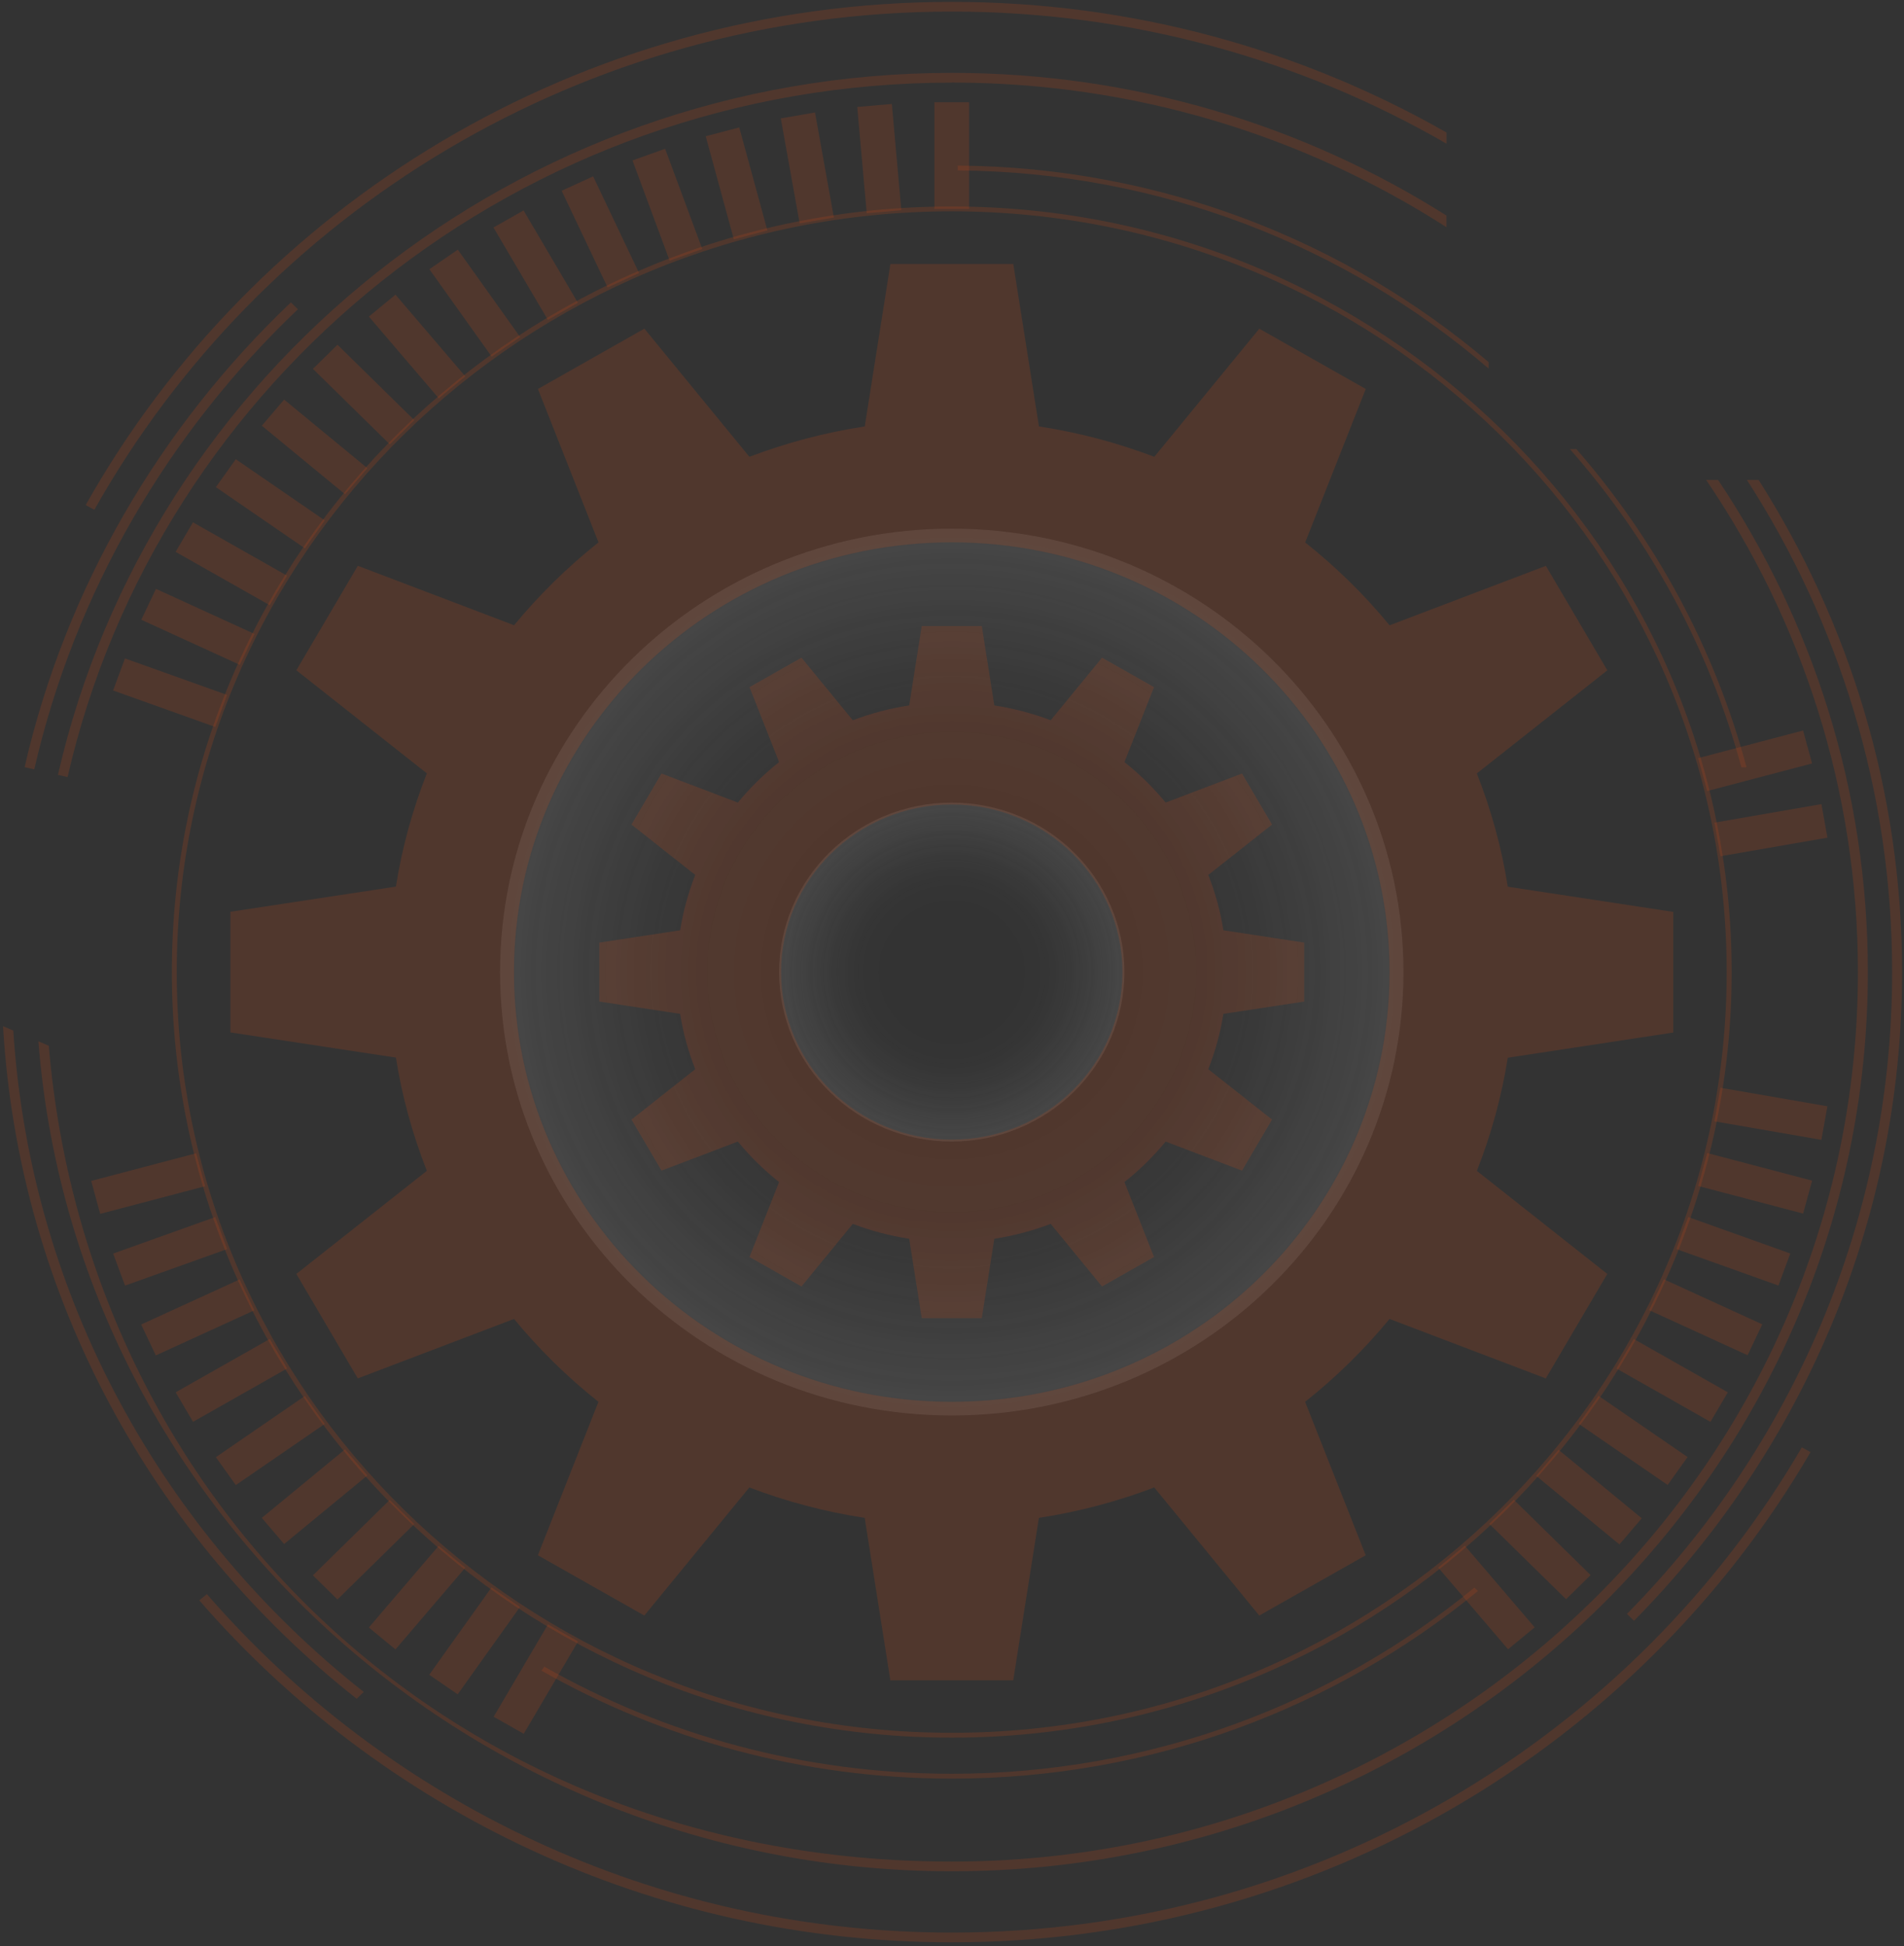 <?xml version="1.0" encoding="UTF-8"?> <svg xmlns="http://www.w3.org/2000/svg" width="363" height="371" viewBox="0 0 363 371" fill="none"><rect x="0" y="0" width="363" height="371" fill="#333333" stroke="none"/><g opacity="0.7"><path d="M267.569 185.317C267.569 232.005 229.009 269.844 181.455 269.844C133.901 269.844 95.34 231.994 95.34 185.317C95.34 138.639 133.901 100.789 181.455 100.789C229.009 100.789 267.569 138.639 267.569 185.317Z" fill="url(#paint0_radial_216_90)" fill-opacity="0.2"></path><path d="M214.366 185.317C214.366 203.163 199.625 217.621 181.454 217.621C163.283 217.621 148.543 203.153 148.543 185.317C148.543 167.48 163.283 153.012 181.454 153.012C199.625 153.012 214.366 167.48 214.366 185.317Z" fill="url(#paint1_radial_216_90)" fill-opacity="0.2"></path><path d="M230.361 203.833L242.515 213.436L236.79 223.167L222.234 217.632C219.896 220.468 217.266 223.06 214.376 225.344L220.015 239.632L210.102 245.252L200.318 233.322C196.898 234.618 193.305 235.585 189.571 236.159L187.18 251.286H175.729L173.338 236.159C169.604 235.585 166.011 234.629 162.591 233.322L152.807 245.252L142.894 239.632L148.532 225.344C145.643 223.05 143.002 220.468 140.675 217.632L126.119 223.167L120.394 213.436L132.547 203.833C131.227 200.465 130.242 196.938 129.669 193.284L114.257 190.936V179.697L129.669 177.349C130.253 173.695 131.227 170.168 132.547 166.8L120.394 157.197L126.119 147.466L140.675 153.001C143.013 150.165 145.643 147.583 148.532 145.289L142.894 131.001L152.807 125.381L162.591 137.311C166.011 136.015 169.604 135.048 173.338 134.485L175.729 119.347H187.18L189.571 134.485C193.305 135.059 196.887 136.015 200.318 137.311L210.102 125.381L220.015 131.001L214.376 145.289C217.266 147.583 219.907 150.165 222.234 153.001L236.79 147.466L242.515 157.197L230.361 166.8C231.682 170.157 232.667 173.684 233.24 177.349L248.651 179.697V190.936L233.24 193.284C232.656 196.938 231.682 200.465 230.361 203.833ZM213.998 185.317C213.998 167.672 199.431 153.373 181.454 153.373C163.478 153.373 148.911 167.672 148.911 185.317C148.911 202.961 163.478 217.26 181.454 217.26C199.431 217.26 213.998 202.961 213.998 185.317Z" fill="#FF530D" fill-opacity="0.2"></path><path d="M281.552 223.209L306.433 242.862L294.712 262.78L264.918 251.445C260.134 257.245 254.745 262.546 248.825 267.242L260.372 296.498L240.08 307.992L220.059 283.57C213.056 286.225 205.697 288.201 198.067 289.37L193.175 320.336H169.745L164.853 289.37C157.223 288.201 149.864 286.236 142.862 283.57L122.84 307.992L102.548 296.498L114.095 267.242C108.175 262.546 102.786 257.256 98.002 251.445L68.208 262.78L56.498 242.862L81.379 223.209C78.673 216.325 76.66 209.112 75.481 201.623L43.922 196.821V173.822L75.481 169.021C76.66 161.531 78.673 154.308 81.379 147.435L56.498 127.782L68.219 107.864L98.013 119.198C102.797 113.398 108.186 108.097 114.106 103.402L102.559 74.156L122.851 62.652L142.872 87.085C149.885 84.429 157.234 82.453 164.864 81.295L169.756 50.329H193.186L198.078 81.295C205.708 82.453 213.056 84.429 220.069 87.085L240.091 62.662L260.383 74.156L248.836 103.413C254.756 108.108 260.145 113.398 264.929 119.209L294.723 107.874L306.444 127.793L281.563 147.445C284.269 154.329 286.282 161.542 287.461 169.042L319.009 173.844V196.843L287.461 201.644C286.271 209.134 284.269 216.357 281.563 223.23L281.552 223.209ZM264.918 185.317C264.918 140.073 227.548 103.391 181.455 103.391C135.362 103.391 97.992 140.073 97.992 185.317C97.992 230.56 135.362 267.242 181.455 267.242C227.548 267.242 264.918 230.56 264.918 185.317Z" fill="#FF530D" fill-opacity="0.2"></path><path d="M330.145 185.317C330.145 104.836 263.435 39.366 181.455 39.366C99.474 39.366 32.764 104.836 32.764 185.317C32.764 265.797 99.463 331.267 181.455 331.267C263.446 331.267 330.145 265.797 330.145 185.317ZM329.193 185.317C329.193 265.287 262.916 330.343 181.444 330.343C99.972 330.343 33.695 265.287 33.695 185.317C33.695 105.346 99.972 40.29 181.444 40.29C262.916 40.29 329.193 105.346 329.193 185.317Z" fill="#FF530D" fill-opacity="0.2"></path><path d="M181.454 15.74C216.238 15.74 248.64 25.885 275.772 43.318V41.097C248.554 23.888 216.173 13.892 181.454 13.892C98.305 13.892 28.554 71.225 11.043 147.721L12.883 148.146C30.199 72.467 99.192 15.751 181.443 15.751L181.454 15.74Z" fill="#FF530D" fill-opacity="0.2"></path><path d="M327.547 91.493H325.275C343.543 118.38 354.214 150.643 354.214 185.317C354.214 278.821 276.714 354.893 181.454 354.893C86.195 354.893 16.595 286.321 9.301 199.36L7.32 198.51C14.203 286.895 89.679 356.741 181.454 356.741C277.753 356.741 356.108 279.841 356.108 185.306C356.108 150.696 345.599 118.455 327.547 91.483V91.493Z" fill="#FF530D" fill-opacity="0.2"></path><path d="M56.801 58.965L55.459 57.648C30.567 81.327 12.559 111.932 4.691 146.255L6.531 146.68C14.323 112.697 32.148 82.4 56.79 58.965H56.801Z" fill="#FF530D" fill-opacity="0.2"></path><path d="M2.537 196.471L0.578 195.632C3.608 247.377 29.29 293.258 68.002 323.863L69.344 322.546C31.184 292.45 5.794 247.355 2.537 196.471Z" fill="#FF530D" fill-opacity="0.2"></path><path d="M335.286 91.493H333.046C350.567 118.667 360.74 150.845 360.74 185.317C360.74 232.823 341.455 275.985 310.178 307.673L311.52 308.991C343.143 276.962 362.634 233.333 362.634 185.317C362.634 150.898 352.602 118.752 335.286 91.493Z" fill="#FF530D" fill-opacity="0.2"></path><path d="M275.773 25.258C248.013 9.43 215.795 0.358 181.455 0.358C110.416 0.358 48.435 39.154 16.336 96.284L17.991 97.187C49.766 40.619 111.13 2.206 181.465 2.206C215.859 2.206 248.1 11.395 275.784 27.394V25.248L275.773 25.258Z" fill="#FF530D" fill-opacity="0.2"></path><path d="M181.455 368.427C124.637 368.427 73.684 343.356 39.442 303.902L37.992 305.092C72.58 344.96 124.063 370.286 181.466 370.286C251.476 370.286 312.689 332.606 345.178 276.834L343.522 275.921C311.357 331.129 250.762 368.427 181.466 368.427H181.455Z" fill="#FF530D" fill-opacity="0.2"></path><path d="M283.814 69.036C256.607 45.931 221.239 31.845 182.592 31.569V32.493C221.304 32.769 256.693 46.983 283.814 70.269V69.036Z" fill="#FF530D" fill-opacity="0.2"></path><path d="M300.546 85.619H299.301C314.518 102.913 325.871 123.554 331.996 146.287H332.981C326.91 123.596 315.643 102.956 300.546 85.619Z" fill="#FF530D" fill-opacity="0.2"></path><path d="M281.769 303.318L281.098 302.659C254.074 324.808 219.323 338.151 181.455 338.151C153.186 338.151 126.649 330.715 103.782 317.733L103.219 318.488C126.249 331.575 152.981 339.075 181.455 339.075C219.582 339.075 254.572 325.626 281.769 303.318Z" fill="#FF530D" fill-opacity="0.2"></path><path d="M178.143 19.49H184.766V39.833H178.143V19.49Z" fill="#FF530D" fill-opacity="0.2"></path><path d="M170.033 19.821L171.839 40.087L165.241 40.654L163.435 20.388L170.033 19.821Z" fill="#FF530D" fill-opacity="0.2"></path><path d="M155.381 21.44L158.98 41.474L152.457 42.603L148.858 22.569L155.381 21.44Z" fill="#FF530D" fill-opacity="0.2"></path><path d="M140.942 24.292L146.306 43.942L139.908 45.625L134.544 25.975L140.942 24.292Z" fill="#FF530D" fill-opacity="0.2"></path><path d="M126.806 28.362L133.894 47.478L127.67 49.702L120.582 30.586L126.806 28.362Z" fill="#FF530D" fill-opacity="0.2"></path><path d="M113.083 33.619L121.842 52.056L115.839 54.804L107.081 36.366L113.083 33.619Z" fill="#FF530D" fill-opacity="0.2"></path><path d="M99.818 40.116L110.184 57.731L104.449 60.983L94.083 43.367L99.818 40.116Z" fill="#FF530D" fill-opacity="0.2"></path><path d="M87.281 47.596L99.168 64.26L93.743 67.989L81.856 51.325L87.281 47.596Z" fill="#FF530D" fill-opacity="0.2"></path><path d="M75.4 56.175L88.722 71.759L83.648 75.938L70.326 60.354L75.4 56.175Z" fill="#FF530D" fill-opacity="0.2"></path><path d="M279.272 294.665L292.587 310.241L287.513 314.419L274.198 298.844L279.272 294.665Z" fill="#FF530D" fill-opacity="0.2"></path><path d="M64.344 65.724L78.999 80.109L74.315 84.706L59.66 70.321L64.344 65.724Z" fill="#FF530D" fill-opacity="0.2"></path><path d="M288.604 285.898L303.251 300.276L298.568 304.873L283.921 290.495L288.604 285.898Z" fill="#FF530D" fill-opacity="0.2"></path><path d="M54.172 76.178L70.049 89.255L65.791 94.235L49.915 81.159L54.172 76.178Z" fill="#FF530D" fill-opacity="0.2"></path><path d="M297.126 276.374L313.002 289.45L308.745 294.431L292.868 281.354L297.126 276.374Z" fill="#FF530D" fill-opacity="0.2"></path><path d="M44.952 87.545L61.929 99.213L58.13 104.539L41.153 92.87L44.952 87.545Z" fill="#FF530D" fill-opacity="0.2"></path><path d="M304.769 266.108L321.737 277.77L317.938 283.096L300.97 271.433L304.769 266.108Z" fill="#FF530D" fill-opacity="0.2"></path><path d="M36.789 99.578L54.737 109.75L51.426 115.38L33.477 105.209L36.789 99.578Z" fill="#FF530D" fill-opacity="0.2"></path><path d="M311.476 255.264L329.415 265.43L326.103 271.06L308.164 260.894L311.476 255.264Z" fill="#FF530D" fill-opacity="0.2"></path><path d="M29.735 112.26L48.519 120.857L45.719 126.749L26.936 118.152L29.735 112.26Z" fill="#FF530D" fill-opacity="0.2"></path><path d="M317.206 243.878L335.979 252.471L333.18 258.363L314.407 249.77L317.206 243.878Z" fill="#FF530D" fill-opacity="0.2"></path><path d="M23.826 125.523L43.301 132.481L41.035 138.59L21.56 131.633L23.826 125.523Z" fill="#FF530D" fill-opacity="0.2"></path><path d="M321.857 232.014L341.322 238.968L339.057 245.077L319.592 238.123L321.857 232.014Z" fill="#FF530D" fill-opacity="0.2"></path><path d="M325.472 219.816L345.48 225.078L343.766 231.358L323.758 226.096L325.472 219.816Z" fill="#FF530D" fill-opacity="0.2"></path><path d="M327.998 207.369L348.398 210.9L347.248 217.303L326.848 213.772L327.998 207.369Z" fill="#FF530D" fill-opacity="0.2"></path><path d="M347.256 153.296L348.408 159.698L328.009 163.232L326.857 156.83L347.256 153.296Z" fill="#FF530D" fill-opacity="0.2"></path><path d="M37.403 219.861L39.118 226.141L19.1 231.41L17.385 225.13L37.403 219.861Z" fill="#FF530D" fill-opacity="0.2"></path><path d="M343.76 139.264L345.475 145.544L325.468 150.81L323.752 144.53L343.76 139.264Z" fill="#FF530D" fill-opacity="0.2"></path><path d="M41.044 232.019L43.31 238.128L23.836 245.089L21.57 238.98L41.044 232.019Z" fill="#FF530D" fill-opacity="0.2"></path><path d="M45.691 243.908L48.49 249.8L29.707 258.397L26.908 252.505L45.691 243.908Z" fill="#FF530D" fill-opacity="0.2"></path><path d="M51.435 255.256L54.748 260.885L36.801 271.06L33.489 265.43L51.435 255.256Z" fill="#FF530D" fill-opacity="0.2"></path><path d="M58.128 266.126L61.928 271.451L44.953 283.122L41.153 277.797L58.128 266.126Z" fill="#FF530D" fill-opacity="0.2"></path><path d="M65.787 276.299L70.044 281.279L54.168 294.356L49.91 289.375L65.787 276.299Z" fill="#FF530D" fill-opacity="0.2"></path><path d="M74.306 285.94L78.99 290.536L64.338 304.924L59.654 300.327L74.306 285.94Z" fill="#FF530D" fill-opacity="0.2"></path><path d="M83.639 294.686L88.713 298.864L75.394 314.45L70.32 310.272L83.639 294.686Z" fill="#FF530D" fill-opacity="0.2"></path><path d="M93.717 302.613L99.144 306.341L87.259 323.008L81.833 319.279L93.717 302.613Z" fill="#FF530D" fill-opacity="0.2"></path><path d="M104.478 309.667L110.214 312.917L99.851 330.535L94.115 327.285L104.478 309.667Z" fill="#FF530D" fill-opacity="0.2"></path></g><defs><radialGradient id="paint0_radial_216_90" cx="0" cy="0" r="1" gradientUnits="userSpaceOnUse" gradientTransform="translate(181.455 185.317) scale(86.115 84.528)"><stop stop-color="white" stop-opacity="0"></stop><stop offset="0.38" stop-color="white" stop-opacity="0"></stop><stop offset="0.47" stop-color="#FDFDFD" stop-opacity="0.02"></stop><stop offset="0.56" stop-color="#F9F9F9" stop-opacity="0.08"></stop><stop offset="0.65" stop-color="#F2F2F2" stop-opacity="0.19"></stop><stop offset="0.74" stop-color="#E8E8E8" stop-opacity="0.34"></stop><stop offset="0.83" stop-color="#DCDCDC" stop-opacity="0.53"></stop><stop offset="0.92" stop-color="#CCCCCC" stop-opacity="0.76"></stop><stop offset="1" stop-color="#BDBDBD"></stop></radialGradient><radialGradient id="paint1_radial_216_90" cx="0" cy="0" r="1" gradientUnits="userSpaceOnUse" gradientTransform="translate(181.454 185.317) scale(32.911 32.305)"><stop stop-color="white" stop-opacity="0"></stop><stop offset="0.38" stop-color="white" stop-opacity="0"></stop><stop offset="0.47" stop-color="#FDFDFD" stop-opacity="0.02"></stop><stop offset="0.56" stop-color="#F9F9F9" stop-opacity="0.08"></stop><stop offset="0.65" stop-color="#F2F2F2" stop-opacity="0.19"></stop><stop offset="0.74" stop-color="#E8E8E8" stop-opacity="0.34"></stop><stop offset="0.83" stop-color="#DCDCDC" stop-opacity="0.53"></stop><stop offset="0.92" stop-color="#CCCCCC" stop-opacity="0.76"></stop><stop offset="1" stop-color="#BDBDBD"></stop></radialGradient></defs></svg> 